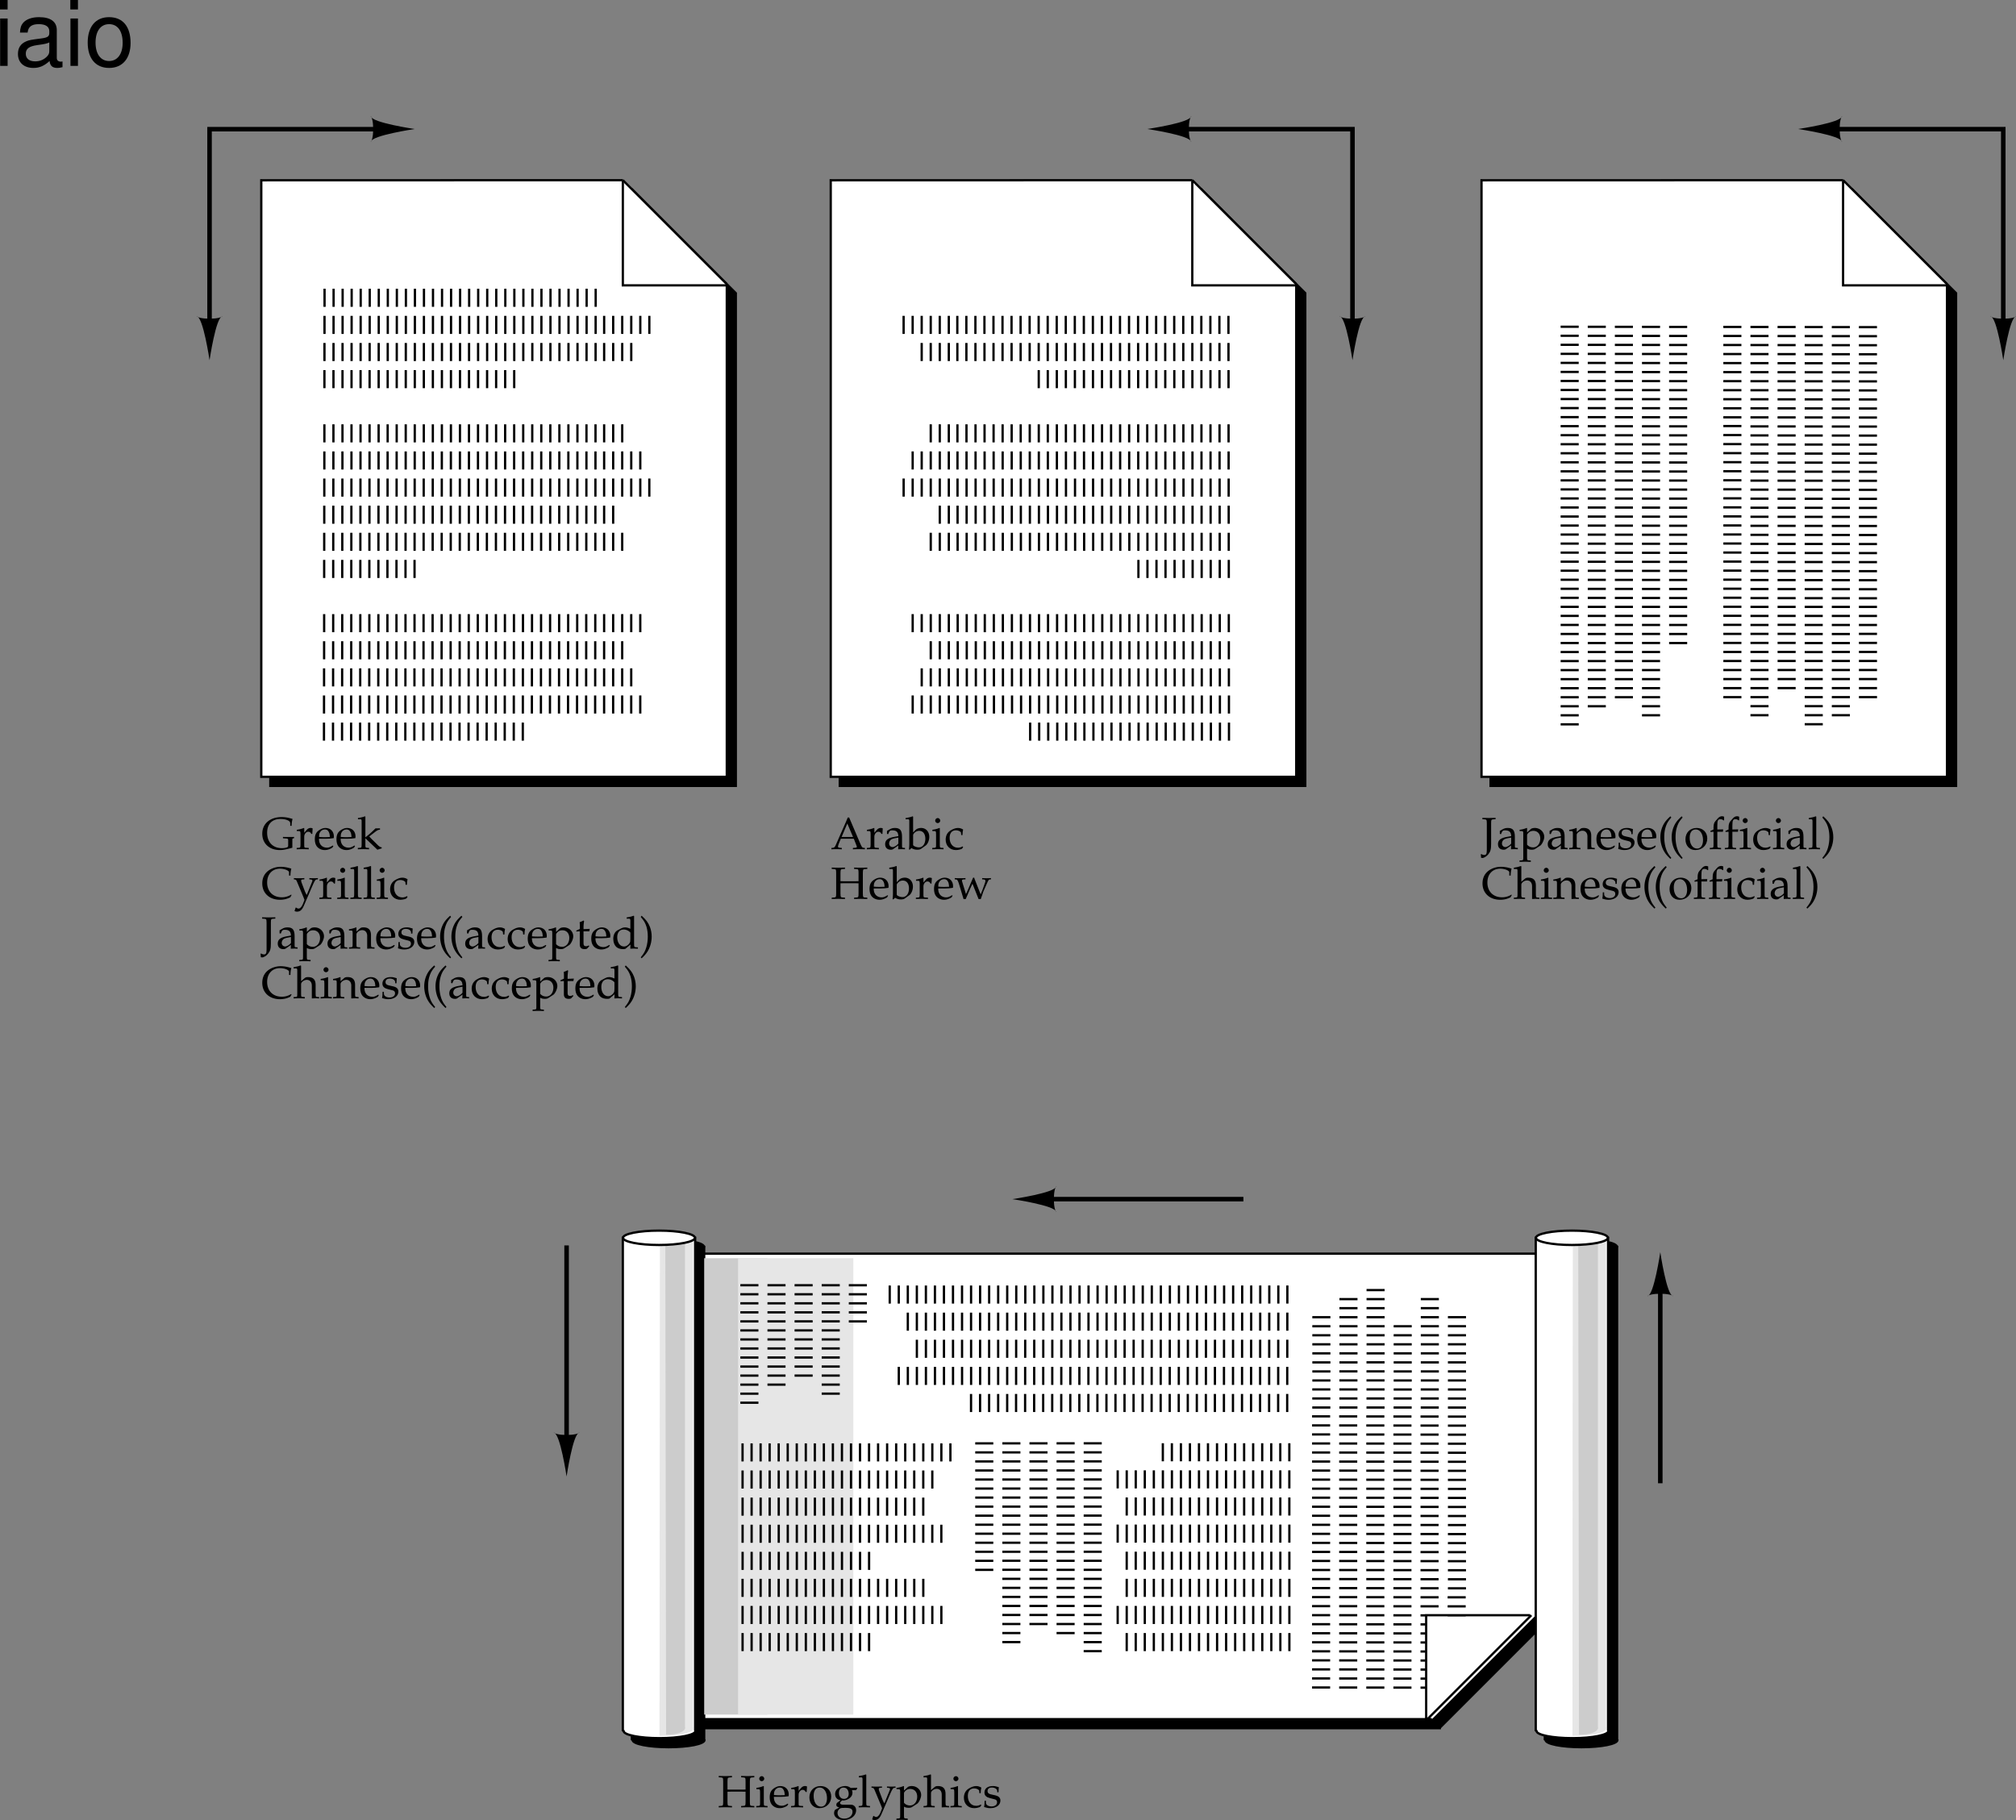 <svg xmlns="http://www.w3.org/2000/svg" xmlns:xlink="http://www.w3.org/1999/xlink" width="446.074" height="402.719"><rect width="100%" height="100%" fill="#808080" stroke="none"/><defs><path id="a" d="M6.406-5.156h.313a5.9 5.9 0 0 1 .203-1.532C5.812-7 5.297-7.093 4.516-7.093 1.922-7.094.219-5.625.219-3.406.219-1.25 1.78.204 4.125.204c.703 0 1.39-.141 2.75-.516v-1.672c0-.329.016-.329.11-.375l.296-.094-.047-.25c-.593.015-.89.015-1.218.015-.344 0-.61 0-1.22-.015v.297l.829.062c.25.031.328.11.328.36v1c0 .25-.016.359-.047.437-.11.188-.703.328-1.36.328-2 0-3.25-1.328-3.25-3.406 0-1.922 1.079-3.047 2.954-3.047.516 0 .953.063 1.328.188.578.187.828.421.828.796zm0 0"/><path id="b" d="M.203-.266v.297C.875.016 1.156 0 1.437 0c.25 0 .61.016 1.438.031v-.297l-.531-.03c-.453-.032-.469-.048-.469-.72v-1.718c0-.61.406-1.11.89-1.11.297 0 .516.14.672.469h.22l.077-1.203c-.109-.078-.28-.11-.468-.11-.297 0-.61.157-.829.407l-.562.656v-1.031l-.078-.032a6.23 6.23 0 0 1-1.563.407V-4h.36c.422.016.437.047.453.734v2.25c-.016.641-.031.688-.375.72zm0 0"/><path id="c" d="m4.375-.703-.14-.094c-.626.375-.86.469-1.298.469-.64 0-1.187-.297-1.468-.781-.188-.329-.266-.61-.282-1.188h1.47c.718 0 1.171-.047 1.796-.14.016-.141.031-.235.031-.36 0-1.14-.75-1.89-1.875-1.89-.359 0-.796.125-1.203.375-.812.468-1.14 1.078-1.14 2.125 0 .624.14 1.171.421 1.546.391.532 1.047.844 1.813.844.375 0 .734-.078 1.156-.266.25-.109.469-.234.516-.296zm-.781-1.969c-.516.016-.75.031-1.125.031-.469 0-.719-.015-1.266-.062 0-.469.047-.688.172-.953.219-.438.64-.703 1.11-.703.343 0 .609.125.78.406.22.328.297.61.329 1.281zm0 0"/><path id="d" d="M.203-.266v.297C.906.016 1.203 0 1.47 0c.297 0 .562.016 1.218.031v-.297l-.437-.03c-.344-.032-.375-.079-.375-.72v-1.39L4.531.125l.953-.297v-.234c-.234 0-.53-.156-.843-.469l-1.266-1.25a9.25 9.25 0 0 1-.64-.688l1.296-1c.485-.374.735-.484 1.078-.484v-.297h-1c-.64.64-1.109 1.078-1.5 1.39l-.734.595v-4.579l-.078-.078c-.453.172-.781.25-1.563.375v.282h.563c.172 0 .25.109.25.406v5.187c-.016.641-.031.688-.375.72zm0 0"/><path id="e" d="M6.703-.844 6.61-.938a3.784 3.784 0 0 1-2.062.594c-1.969 0-3.25-1.297-3.25-3.265 0-1.844 1.125-3.063 2.86-3.063.968 0 1.984.406 1.984.797v.719h.312c0-.5.047-.86.188-1.532-.86-.265-1.579-.406-2.313-.406a4.79 4.79 0 0 0-2.375.61C.813-5.828.22-4.766.22-3.422.219-1.25 1.797.203 4.156.203c.828 0 1.563-.187 2.266-.547zm0 0"/><path id="f" d="M2.969-.86a6.502 6.502 0 0 1-.516-1.093l-.64-1.688a1.52 1.52 0 0 1-.079-.421c0-.141.11-.22.329-.235l.374-.016v-.28c-.656.03-.921.03-1.156.03-.234 0-.484 0-1.156-.03v.28l.172.016c.25.031.375.14.516.5l1.093 2.61c.282.687.39.921.563 1.421l-.235.61c-.312.86-.703 1.312-1.078 1.312-.172 0-.36-.094-.515-.219H.516l-.25.75c.187.11.359.141.546.141.672 0 1.094-.36 1.485-1.234l2.015-4.672c.407-.906.594-1.188.844-1.219l.282-.016v-.28c-.532.03-.766.03-.954.03-.171 0-.406 0-.937-.03v.28l.25.016c.281.031.422.11.422.25a.595.595 0 0 1-.063.266zm0 0"/><path id="g" d="m1.875-4.656-.078-.032a6.23 6.23 0 0 1-1.563.407V-4h.36c.422.016.437.047.453.734v2.25c0 .641-.031.688-.375.72l-.469.03v.297C.906.016 1.203 0 1.453 0c.266 0 .563.016 1.25.031v-.297l-.453-.03c-.344-.048-.36-.063-.375-.72Zm-.453-2.219a.581.581 0 0 0-.563.563c0 .296.266.546.547.546.297 0 .563-.25.563-.546 0-.282-.266-.563-.547-.563zm0 0"/><path id="h" d="M.203-.266v.297C.906.016 1.203 0 1.453 0c.266 0 .563.016 1.25.031v-.297l-.453-.03c-.344-.048-.36-.063-.375-.72v-6.171l-.078-.079c-.453.172-.781.25-1.563.375v.282h.563c.172 0 .25.109.25.406v5.187c-.016.641-.031.688-.375.72zm0 0"/><path id="i" d="M3.984-3.11c0-.453.063-.874.141-1.234-.39-.234-.75-.343-1.156-.343-.485 0-1.031.187-1.64.562C.624-3.687.265-2.985.265-2.094c0 1.344.937 2.297 2.28 2.297.517 0 1.267-.187 1.376-.344l.203-.312-.094-.156c-.375.203-.687.296-1.047.296-1.109 0-1.843-.875-1.843-2.187 0-1.063.5-1.672 1.406-1.672.437 0 .906.188 1.094.453l.062.61zm0 0"/><path id="j" d="M3.11-6.625v-.297c-.594.016-.954.031-1.47.031-.5 0-.859-.015-1.452-.03v.296l.468.031c.469.032.5.094.516.907V.171c0 .844-.14 1.125-.547 1.125-.25 0-.438-.063-.672-.203l-.11.062.063.766.157.016.078.015c.343.047.968-.328 1.359-.812.484-.594.625-1.094.625-2.313v-4.516c0-.812.047-.875.5-.906zm0 0"/><path id="k" d="m3.234-.813-.046.844c.5-.015.64-.031.78-.031.126 0 .188 0 .532.016l.203.015v-.297l-.39-.03c-.25-.017-.266-.048-.266-.579v-1.828c0-1.453-.422-1.985-1.594-1.985-.437 0-.828.11-1.203.344l-.531.313v.656l.265.063.125-.313c.204-.469.313-.531.766-.531.938 0 1.328.36 1.36 1.281l-.985.172c-1.36.25-1.938.719-1.938 1.61 0 .765.47 1.218 1.266 1.218.188 0 .36-.031.422-.078Zm0-.421c-.28.406-.921.78-1.296.78-.422 0-.75-.358-.75-.796 0-.375.187-.719.484-.906.266-.156.812-.297 1.562-.406zm0 0"/><path id="l" d="M.078 2.516v.296c.688-.015.985-.03 1.25-.03.266 0 .563.015 1.25.03v-.296l-.453-.032c-.36-.046-.36-.062-.375-.718V-.125c.313.172.625.25 1.063.25.312 0 .562-.063.718-.172l1.14-.734c.391-.266.876-1.281.876-1.922 0-1.11-.922-1.985-2.094-1.985-.36 0-.719.094-.89.25l-.813.75v-.968l-.094-.032a5.902 5.902 0 0 1-1.562.407V-4h.375c.406.016.437.047.437.734v5.032c0 .656-.015.671-.36.718zM1.75-3.063c0-.14.047-.25.188-.421.28-.36.703-.563 1.187-.563.938 0 1.547.672 1.547 1.703C4.672-1.219 4-.39 3.094-.39c-.547 0-.953-.171-1.344-.593zm0 0"/><path id="m" d="M4.094.031C4.562.016 4.719 0 4.89 0c.156 0 .328.016.828.031v-.297l-.407-.03c-.359-.032-.359-.079-.375-.72v-1.937c0-1.172-.546-1.735-1.671-1.735-.36 0-.579.063-.782.25l-.765.657v-.875l-.094-.032a5.902 5.902 0 0 1-1.563.407V-4h.376c.406.016.437.047.437.734v2.25c0 .641-.031.688-.36.72l-.453.03v.297C.704.016.985 0 1.298 0c.328 0 .61.016 1.25.031v-.297l-.453-.03c-.36-.032-.375-.079-.375-.72V-3.14c0-.453.656-.937 1.265-.937.672 0 1.11.5 1.11 1.266zm0 0"/><path id="n" d="M.406-1.438c0 .704-.031 1-.11 1.391.532.172.907.25 1.376.25 1.312 0 2.234-.687 2.234-1.687 0-.313-.094-.532-.281-.735-.25-.25-.578-.375-1.469-.547-.812-.156-1.094-.359-1.094-.812 0-.5.344-.781.97-.781.671 0 1.171.343 1.171.812v.235h.281c.016-.579.032-.813.063-1.126-.547-.187-.89-.25-1.313-.25-1.156 0-1.859.547-1.859 1.454 0 .484.219.796.672 1.03.266.11.797.267 1.484.423.453.093.64.297.64.687 0 .547-.5.922-1.218.922-.719 0-1.25-.344-1.25-.844v-.421Zm0 0"/><path id="o" d="M3.016 1.938c-.72-.891-.985-1.375-1.25-2.266a8.423 8.423 0 0 1-.313-2.344c0-.828.094-1.531.297-2.172.266-.843.531-1.312 1.266-2.156l-.204-.266c-1.03.938-1.437 1.5-1.828 2.47a6.054 6.054 0 0 0-.39 2.14c0 1.062.25 2.094.719 2.969.375.671.687 1.062 1.5 1.843zm0 0"/><path id="p" d="M.984-3.813v2.876c0 .734.329 1.062 1.094 1.062.235 0 .469-.063.531-.125l.485-.531-.14-.172c-.25.156-.392.187-.579.187-.39 0-.563-.187-.563-.687v-2.61h1.282l.094-.546-1.376.062v-.39c0-.407.032-.829.125-1.407l-.125-.11c-.25.141-.546.266-.859.376A6.4 6.4 0 0 1 1-5.047v.703l-.781.36v.203zm0 0"/><path id="q" d="M4.125-4.375c-.563-.25-.844-.313-1.188-.313-.28 0-.515.063-.765.188l-.875.453c-.594.313-.953 1.031-.953 1.89 0 .798.281 1.454.75 1.86.36.281.828.422 1.468.422.22 0 .438-.047.485-.078l1.11-.938-.048.922C4.563.016 4.734 0 4.875 0c.078 0 .234 0 .438.016.062 0 .25 0 .484.015v-.297l-.469-.03c-.344-.048-.36-.063-.375-.72v-6.171l-.078-.079c-.438.172-.781.25-1.563.375v.282h.563c.172 0 .25.109.25.406zm0 2.172c0 .64-.031.75-.156.969-.281.468-.766.78-1.235.78-.89 0-1.515-.843-1.515-2.046 0-1.078.547-1.719 1.437-1.719.39 0 .781.125 1.14.375.188.14.329.266.329.344Zm0 0"/><path id="r" d="M.516 2.156c.687-.656.968-.984 1.28-1.469.61-.984.938-2.14.938-3.343 0-.766-.14-1.469-.39-2.14-.39-.97-.797-1.516-1.828-2.47L.312-7c.735.86 1 1.328 1.266 2.156.188.64.297 1.36.297 2.188 0 .844-.11 1.61-.313 2.328-.265.89-.515 1.375-1.25 2.265zm0 0"/><path id="s" d="M.063-.266v.297C.703.016.984 0 1.296 0c.328 0 .61.016 1.25.031v-.297l-.453-.03c-.36-.032-.375-.079-.375-.72V-3.14c0-.453.656-.937 1.265-.937.672 0 1.11.5 1.11 1.266V.03C4.562.016 4.719 0 4.89 0c.156 0 .328.016.828.031v-.297l-.407-.03c-.359-.032-.359-.079-.375-.72v-1.937c0-1.172-.546-1.735-1.671-1.735-.36 0-.579.063-.782.25l-.765.657v-3.406l-.094-.079c-.438.172-.766.25-1.563.375v.282h.563c.188 0 .25.109.25.406v5.187c0 .641-.016.688-.36.72zm0 0"/><path id="t" d="M4.078-7h-.312c-.172.406-.329.797-.391.953-.172.36-.36.828-.531 1.203L1.063-.797c-.125.297-.329.485-.547.5l-.36.031v.297C.828.016 1.046 0 1.234 0c.172 0 .485.016 1.22.031v-.297l-.376-.03c-.344-.032-.484-.11-.484-.267 0-.14.14-.546.36-1.062l.28-.672H5.11l.454 1.156c.187.454.218.547.218.641 0 .11-.156.188-.406.203l-.469.031v.297C5.72.016 6.078 0 6.296 0c.22 0 .485.016 1.266.031v-.297l-.343-.03C6.953-.345 6.844-.5 6.5-1.313ZM2.406-2.687l1.266-2.985 1.265 2.984Zm0 0"/><path id="u" d="m1.5-7.188-.094-.078c-.437.172-.765.25-1.562.375v.282h.562c.188 0 .25.109.25.406v4.672c0 .625 0 .906-.078 1.593l.156.063.407-.36c.406.25.765.36 1.296.36.376 0 .626-.063.86-.219l1-.719c.437-.328.781-1.156.781-1.89 0-1.172-.75-1.985-1.812-1.985-.47 0-.97.172-1.22.438l-.546.563Zm0 4.11c0-.14.094-.328.266-.5a1.465 1.465 0 0 1 1.078-.469c.844 0 1.36.672 1.36 1.75 0 1.125-.579 1.906-1.438 1.906C2.234-.39 1.5-.703 1.5-.937Zm0 0"/><path id="v" d="M8.094-6.625v-.297c-.594.016-.953.031-1.469.031-.5 0-.86-.015-1.453-.03v.296l.484.031c.453.032.5.094.5.907v1.78c-.187 0-.36.016-.828.016H2.984c-.453 0-.64-.015-.828-.015v-1.781c.016-.797.047-.875.516-.907l.484-.031v-.297c-.61.016-.969.031-1.469.031-.5 0-.875-.015-1.468-.03v.296l.484.031c.453.032.5.094.5.907v4.484c0 .797-.047.89-.5.906L.22-.266v.297C.813.016 1.156 0 1.687 0c.516 0 .875.016 1.47.031v-.297l-.485-.03c-.469-.017-.5-.095-.516-.907v-2.234c.266-.016.36-.016.828-.016h2.344c.469 0 .578 0 .828.015v2.235c0 .797-.047.89-.5.906l-.484.031v.297C5.75.016 6.109 0 6.625 0c.531 0 .89.016 1.469.031v-.297l-.469-.03c-.469-.017-.5-.095-.516-.907v-4.484c.016-.813.047-.875.516-.907Zm0 0"/><path id="w" d="M4.125-4.688c-.828 1.938-.938 2.22-1.578 3.641l-.844-2.75a.777.777 0 0 1-.047-.25c0-.156.14-.234.39-.25l.392-.016v-.28c-.672.03-.954.03-1.188.03-.234 0-.516 0-1.188-.03v.28l.282.016c.281.031.406.234.656 1L2.016.063h.468l.985-2.297c.094-.204.094-.22.515-1.11L5.344.062h.468c.094-.25.157-.468.235-.656.187-.594.406-1.203.453-1.265l.688-1.563c.296-.672.406-.844.625-.875l.265-.016v-.28c-.562.03-.781.03-.984.03-.188 0-.407 0-.969-.03v.28l.328.016c.25.016.39.14.39.313 0 .109-.015.234-.062.359l-.5 1.406c-.078.219-.172.453-.484 1.235l-1.14-2.891c-.141-.36-.22-.547-.298-.813Zm0 0"/><path id="x" d="M2.797-4.688C1.328-4.688.312-3.655.312-2.171.313-.766 1.204.203 2.5.203c1.547 0 2.64-1.078 2.64-2.578 0-1.36-.984-2.313-2.343-2.313zm-.188.329c.938 0 1.594 1 1.594 2.359 0 1.156-.5 1.875-1.312 1.875-.985 0-1.641-.969-1.641-2.39 0-1.188.484-1.844 1.36-1.844zm0 0"/><path id="y" d="M3.406-7.172c-.203-.078-.312-.11-.469-.11-.312 0-.64.157-.874.423l-.579.656c-.296.328-.421.75-.421 1.437v.422l-.688.313v.218l.688-.03v2.827c0 .641-.032.688-.375.72l-.454.03v.297C.938.016 1.22 0 1.484 0c.25 0 .547.016 1.25.031v-.297l-.468-.03c-.344-.048-.36-.063-.36-.72v-2.828h1.235l.062-.531-1.297.031v-.843c0-1.157.125-1.438.688-1.438.281 0 .453.078.703.281l.11-.062zm0 0"/><path id="z" d="m5.188-3.781.25-.406-.032-.125-1.422.046a1.812 1.812 0 0 0-1.218-.421c-.454 0-.954.14-1.36.375-.562.328-.86.796-.86 1.421 0 .735.47 1.25 1.204 1.329l-.797.609a.694.694 0 0 0-.14.437c0 .282.171.438.656.579L.594.53c-.14.08-.281.44-.281.767 0 .906.89 1.531 2.171 1.531 1.5 0 2.704-.953 2.704-2.156C5.188-.063 4.702-.563 4-.563H2.406c-.531 0-.765-.125-.765-.39 0-.125.078-.235.328-.453.078-.063.093-.078.125-.11.11 0 .172.016.25.016.422 0 .953-.188 1.36-.484.452-.329.671-.72.671-1.25a1.35 1.35 0 0 0-.11-.547Zm-2.782-.563c.688 0 1.14.563 1.14 1.407 0 .656-.421 1.093-1.03 1.093-.672 0-1.125-.515-1.125-1.281 0-.781.375-1.219 1.015-1.219zM2.875.141c1.125 0 1.516.234 1.516.875 0 .859-.797 1.5-1.844 1.5-.875 0-1.469-.5-1.469-1.25 0-.454.266-.86.656-1.032.172-.078.454-.093 1.141-.093Zm0 0"/><path id="A" d="M3-10.484H1.344V0H3Zm0-4.094H1.312v2.094H3Zm0 0"/><path id="B" d="M10.703-.984c-.187.046-.265.046-.36.046-.577 0-.905-.296-.905-.828v-6.156c0-1.86-1.36-2.86-3.938-2.86-1.547 0-2.766.438-3.484 1.22-.47.546-.672 1.14-.72 2.187h1.688c.141-1.281.891-1.86 2.454-1.86 1.515 0 2.343.547 2.343 1.547v.454c-.015.718-.375.968-1.734 1.156-2.36.297-2.734.375-3.36.64C1.454-4.921.845-4 .845-2.64.844-.734 2.156.453 4.28.453 5.594.453 6.656 0 7.844-1.078 7.954 0 8.484.453 9.562.453c.36 0 .579-.031 1.141-.172zM7.781-3.297c0 .563-.156.89-.656 1.36-.688.625-1.5.937-2.484.937-1.297 0-2.063-.625-2.063-1.688 0-1.093.719-1.656 2.516-1.906 1.781-.25 2.125-.328 2.687-.593zm0 0"/><path id="C" d="M5.438-10.781c-2.954 0-4.72 2.094-4.72 5.625S2.485.454 5.454.454s4.75-2.095 4.75-5.532c0-3.64-1.719-5.703-4.765-5.703zm.015 1.547c1.89 0 3 1.53 3 4.14 0 2.469-1.156 4.016-3 4.016-1.86 0-3-1.547-3-4.078 0-2.547 1.14-4.078 3-4.078zm0 0"/></defs><path d="M147.813 277.481c4.394 0 7.953-.711 7.953-1.59 0-.879-3.559-1.59-7.953-1.59-4.395 0-7.954.711-7.954 1.59 0 .879 3.559 1.59 7.954 1.59"/><path fill="none" stroke="#000" stroke-miterlimit="10" stroke-width=".5" d="M147.813 277.481c4.394 0 7.953-.711 7.953-1.59 0-.879-3.559-1.59-7.954-1.59-4.394 0-7.953.711-7.953 1.59 0 .879 3.559 1.59 7.953 1.59zm0 0"/><path d="m139.813 41.868-80 .023v132h103V64.868l-23-23"/><path fill="none" stroke="#000" stroke-miterlimit="10" stroke-width=".5" d="m139.813 41.868-80 .023v132h103V64.868Zm0 0"/><path fill="#fff" stroke="#000" stroke-miterlimit="10" stroke-width=".5" d="m137.813 39.868-80 .023v132h103V62.868m0 0-23-23"/><path fill="none" stroke="#000" stroke-miterlimit="10" stroke-width=".5" d="M160.813 63.141h-23v-23m-66 23.75v4m2-4v4m2-4v4m2-4v4m2-4v4m2-4v4m2-4v4m2-4v4m2-4v4m2-4v4m2-4v4m2-4v4m2-4v4m2-4v4m2-4v4m2-4v4m2-4v4m2-4v4m2-4v4m2-4v4m2-4v4m2-4v4m2-4v4m2-4v4m2-4v4m2-4v4m2-4v4m2-4v4m2-4v4m2-4v4m2-4v4m-60 2v4m2-4v4m2-4v4m2-4v4m2-4v4m2-4v4m2-4v4m2-4v4m2-4v4m2-4v4m2-4v4m2-4v4m2-4v4m2-4v4m2-4v4m2-4v4m2-4v4m2-4v4m2-4v4m2-4v4m2-4v4m2-4v4m2-4v4m2-4v4m2-4v4m2-4v4m2-4v4m2-4v4m2-4v4m2-4v4m2-4v4m-60 2v4m2-4v4m2-4v4m2-4v4m2-4v4m2-4v4m2-4v4m2-4v4m2-4v4m2-4v4m2-4v4m2-4v4m2-4v4m2-4v4m2-4v4m2-4v4m2-4v4m2-4v4m2-4v4m2-4v4m2-4v4m2-4v4m2-4v4m2-4v4m2-4v4m2-4v4m2-4v4m2-4v4m2-4v4m2-4v4m2-4v4m-60 2v4m2-4v4m2-4v4m2-4v4m2-4v4m2-4v4m2-4v4m2-4v4m2-4v4m2-4v4m2-4v4m2-4v4m2-4v4m2-4v4m2-4v4m2-4v4m2-4v4m2-4v4m2-4v4m2-4v4m2-4v4m2-4v4m-42 8v4m2-4v4m2-4v4m2-4v4m2-4v4m2-4v4m2-4v4m2-4v4m2-4v4m2-4v4m2-4v4m2-4v4m2-4v4m2-4v4m2-4v4m2-4v4m2-4v4m2-4v4m2-4v4m2-4v4m2-4v4m2-4v4m2-4v4m2-4v4m2-4v4m2-4v4m2-4v4m2-4v4m2-4v4m2-4v4m2-4v4m-60 2v4m2-4v4m2-4v4m2-4v4m2-4v4m2-4v4m2-4v4m2-4v4m2-4v4m2-4v4m2-4v4m2-4v4m2-4v4m2-4v4m2-4v4m2-4v4m2-4v4m2-4v4m2-4v4m2-4v4m2-4v4m2-4v4m2-4v4m2-4v4m2-4v4m2-4v4m2-4v4m2-4v4m2-4v4m2-4v4m2-4v4m-60 2v4m2-4v4m2-4v4m2-4v4m2-4v4m2-4v4m2-4v4m2-4v4m2-4v4m2-4v4m2-4v4m2-4v4m2-4v4m2-4v4m2-4v4m2-4v4m2-4v4m2-4v4m2-4v4m2-4v4m2-4v4m2-4v4m2-4v4m2-4v4m2-4v4m2-4v4m2-4v4m2-4v4m2-4v4m2-4v4m2-4v4m-60 2v4m2-4v4m2-4v4m2-4v4m2-4v4m2-4v4m2-4v4m2-4v4m2-4v4m2-4v4m2-4v4m2-4v4m2-4v4m2-4v4m2-4v4m2-4v4m2-4v4m2-4v4m2-4v4m2-4v4m2-4v4m2-4v4m2-4v4m2-4v4m2-4v4m2-4v4m2-4v4m2-4v4m2-4v4m2-4v4m2-4v4m-60 2v4m2-4v4m2-4v4m2-4v4m2-4v4m2-4v4m2-4v4m2-4v4m2-4v4m2-4v4m2-4v4m2-4v4m2-4v4m2-4v4m2-4v4m2-4v4m2-4v4m2-4v4m2-4v4m2-4v4m2-4v4m2-4v4m2-4v4m2-4v4m2-4v4m2-4v4m2-4v4m2-4v4m2-4v4m2-4v4m2-4v4m-60 2v4m2-4v4m2-4v4m2-4v4m2-4v4m2-4v4m2-4v4m2-4v4m2-4v4m2-4v4m2-4v4m-20 8v4m2-4v4m2-4v4m2-4v4m2-4v4m2-4v4m2-4v4m2-4v4m2-4v4m2-4v4m2-4v4m2-4v4m2-4v4m2-4v4m2-4v4m2-4v4m2-4v4m2-4v4m2-4v4m2-4v4m2-4v4m2-4v4m2-4v4m2-4v4m2-4v4m2-4v4m2-4v4m2-4v4m2-4v4m2-4v4m2-4v4m-60 2v4m2-4v4m2-4v4m2-4v4m2-4v4m2-4v4m2-4v4m2-4v4m2-4v4m2-4v4m2-4v4m2-4v4m2-4v4m2-4v4m2-4v4m2-4v4m2-4v4m2-4v4m2-4v4m2-4v4m2-4v4m2-4v4m2-4v4m2-4v4m2-4v4m2-4v4m2-4v4m2-4v4m2-4v4m2-4v4m2-4v4m-60 2v4m2-4v4m2-4v4m2-4v4m2-4v4m2-4v4m2-4v4m2-4v4m2-4v4m2-4v4m2-4v4m2-4v4m2-4v4m2-4v4m2-4v4m2-4v4m2-4v4m2-4v4m2-4v4m2-4v4m2-4v4m2-4v4m2-4v4m2-4v4m2-4v4m2-4v4m2-4v4m2-4v4m2-4v4m2-4v4m2-4v4m-60 2v4m2-4v4m2-4v4m2-4v4m2-4v4m2-4v4m2-4v4m2-4v4m2-4v4m2-4v4m2-4v4m2-4v4m2-4v4m2-4v4m2-4v4m2-4v4m2-4v4m2-4v4m2-4v4m2-4v4m2-4v4m2-4v4m2-4v4m2-4v4m2-4v4m2-4v4m2-4v4m2-4v4m2-4v4m2-4v4m2-4v4m-60 2v4m2-4v4m2-4v4m2-4v4m2-4v4m2-4v4m2-4v4m2-4v4m2-4v4m2-4v4m2-4v4m2-4v4m2-4v4m2-4v4m2-4v4m2-4v4m2-4v4m2-4v4m2-4v4m2-4v4m2-4v4m2-4v4m2-4v4m18-94v4m2-4v4m2-4v4m2-4v4m2-4v4m2-4v4m-10 2v4m2-4v4m2-4v4m2-4v4m-6 14v4m2-4v4m2-4v4m-4 2v4m2-4v4m2-4v4m2-4v4m2-4v4m-8 2v4m2-4v4m2-4v4m2-4v4m2-4v4m2-4v4m-10 2v4m2-4v4m-2 2v4m2-4v4m2-4v4m-4 14v4m2-4v4m2-4v4m2-4v4m2-4v4m-8 2v4m2-4v4m2-4v4m-4 2v4m2-4v4m2-4v4m2-4v4m-6 2v4m2-4v4m2-4v4m2-4v4m2-4v4"/><path d="m265.813 41.868-80 .023v132h103V64.868l-23-23"/><path fill="none" stroke="#000" stroke-miterlimit="10" stroke-width=".5" d="m265.813 41.868-80 .023v132h103V64.868Zm0 0"/><path fill="#fff" stroke="#000" stroke-miterlimit="10" stroke-width=".5" d="m263.813 39.868-80 .023v132h103V62.868m0 0-23-23"/><path fill="none" stroke="#000" stroke-miterlimit="10" stroke-width=".5" d="M286.813 63.141h-23v-23m8 29.75v4m-2-4v4m-2-4v4m-2-4v4m-2-4v4m-2-4v4m-2-4v4m-2-4v4m-2-4v4m-2-4v4m-2-4v4m-2-4v4m-2-4v4m-2-4v4m-2-4v4m-2-4v4m-2-4v4m-2-4v4m-2-4v4m-2-4v4m-2-4v4m-2-4v4m-2-4v4m-2-4v4m-2-4v4m-2-4v4m-2-4v4m-2-4v4m-2-4v4m-2-4v4m-2-4v4m60 2v4m-2-4v4m-2-4v4m-2-4v4m-2-4v4m-2-4v4m-2-4v4m-2-4v4m-2-4v4m-2-4v4m-2-4v4m-2-4v4m-2-4v4m-2-4v4m-2-4v4m-2-4v4m-2-4v4m-2-4v4m-2-4v4m-2-4v4m-2-4v4m-2-4v4m-2-4v4m-2-4v4m-2-4v4m-2-4v4m-2-4v4m-2-4v4m-2-4v4m-2-4v4m-2-4v4m60 2v4m-2-4v4m-2-4v4m-2-4v4m-2-4v4m-2-4v4m-2-4v4m-2-4v4m-2-4v4m-2-4v4m-2-4v4m-2-4v4m-2-4v4m-2-4v4m-2-4v4m-2-4v4m-2-4v4m-2-4v4m-2-4v4m-2-4v4m-2-4v4m-2-4v4m42 8v4m-2-4v4m-2-4v4m-2-4v4m-2-4v4m-2-4v4m-2-4v4m-2-4v4m-2-4v4m-2-4v4m-2-4v4m-2-4v4m-2-4v4m-2-4v4m-2-4v4m-2-4v4m-2-4v4m-2-4v4m-2-4v4m-2-4v4m-2-4v4m-2-4v4m-2-4v4m-2-4v4m-2-4v4m-2-4v4m-2-4v4m-2-4v4m-2-4v4m-2-4v4m-2-4v4m60 2v4m-2-4v4m-2-4v4m-2-4v4m-2-4v4m-2-4v4m-2-4v4m-2-4v4m-2-4v4m-2-4v4m-2-4v4m-2-4v4m-2-4v4m-2-4v4m-2-4v4m-2-4v4m-2-4v4m-2-4v4m-2-4v4m-2-4v4m-2-4v4m-2-4v4m-2-4v4m-2-4v4m-2-4v4m-2-4v4m-2-4v4m-2-4v4m-2-4v4m-2-4v4m-2-4v4m60 2v4m-2-4v4m-2-4v4m-2-4v4m-2-4v4m-2-4v4m-2-4v4m-2-4v4m-2-4v4m-2-4v4m-2-4v4m-2-4v4m-2-4v4m-2-4v4m-2-4v4m-2-4v4m-2-4v4m-2-4v4m-2-4v4m-2-4v4m-2-4v4m-2-4v4m-2-4v4m-2-4v4m-2-4v4m-2-4v4m-2-4v4m-2-4v4m-2-4v4m-2-4v4m-2-4v4m60 2v4m-2-4v4m-2-4v4m-2-4v4m-2-4v4m-2-4v4m-2-4v4m-2-4v4m-2-4v4m-2-4v4m-2-4v4m-2-4v4m-2-4v4m-2-4v4m-2-4v4m-2-4v4m-2-4v4m-2-4v4m-2-4v4m-2-4v4m-2-4v4m-2-4v4m-2-4v4m-2-4v4m-2-4v4m-2-4v4m-2-4v4m-2-4v4m-2-4v4m-2-4v4m-2-4v4m60 2v4m-2-4v4m-2-4v4m-2-4v4m-2-4v4m-2-4v4m-2-4v4m-2-4v4m-2-4v4m-2-4v4m-2-4v4m-2-4v4m-2-4v4m-2-4v4m-2-4v4m-2-4v4m-2-4v4m-2-4v4m-2-4v4m-2-4v4m-2-4v4m-2-4v4m-2-4v4m-2-4v4m-2-4v4m-2-4v4m-2-4v4m-2-4v4m-2-4v4m-2-4v4m-2-4v4m60 2v4m-2-4v4m-2-4v4m-2-4v4m-2-4v4m-2-4v4m-2-4v4m-2-4v4m-2-4v4m-2-4v4m-2-4v4m20 8v4m-2-4v4m-2-4v4m-2-4v4m-2-4v4m-2-4v4m-2-4v4m-2-4v4m-2-4v4m-2-4v4m-2-4v4m-2-4v4m-2-4v4m-2-4v4m-2-4v4m-2-4v4m-2-4v4m-2-4v4m-2-4v4m-2-4v4m-2-4v4m-2-4v4m-2-4v4m-2-4v4m-2-4v4m-2-4v4m-2-4v4m-2-4v4m-2-4v4m-2-4v4m-2-4v4m60 2v4m-2-4v4m-2-4v4m-2-4v4m-2-4v4m-2-4v4m-2-4v4m-2-4v4m-2-4v4m-2-4v4m-2-4v4m-2-4v4m-2-4v4m-2-4v4m-2-4v4m-2-4v4m-2-4v4m-2-4v4m-2-4v4m-2-4v4m-2-4v4m-2-4v4m-2-4v4m-2-4v4m-2-4v4m-2-4v4m-2-4v4m-2-4v4m-2-4v4m-2-4v4m-2-4v4m60 2v4m-2-4v4m-2-4v4m-2-4v4m-2-4v4m-2-4v4m-2-4v4m-2-4v4m-2-4v4m-2-4v4m-2-4v4m-2-4v4m-2-4v4m-2-4v4m-2-4v4m-2-4v4m-2-4v4m-2-4v4m-2-4v4m-2-4v4m-2-4v4m-2-4v4m-2-4v4m-2-4v4m-2-4v4m-2-4v4m-2-4v4m-2-4v4m-2-4v4m-2-4v4m-2-4v4m60 2v4m-2-4v4m-2-4v4m-2-4v4m-2-4v4m-2-4v4m-2-4v4m-2-4v4m-2-4v4m-2-4v4m-2-4v4m-2-4v4m-2-4v4m-2-4v4m-2-4v4m-2-4v4m-2-4v4m-2-4v4m-2-4v4m-2-4v4m-2-4v4m-2-4v4m-2-4v4m-2-4v4m-2-4v4m-2-4v4m-2-4v4m-2-4v4m-2-4v4m-2-4v4m-2-4v4m60 2v4m-2-4v4m-2-4v4m-2-4v4m-2-4v4m-2-4v4m-2-4v4m-2-4v4m-2-4v4m-2-4v4m-2-4v4m-2-4v4m-2-4v4m-2-4v4m-2-4v4m-2-4v4m-2-4v4m-2-4v4m-2-4v4m-2-4v4m-2-4v4m-2-4v4m-2-4v4m-18-94v4m-2-4v4m-2-4v4m-2-4v4m-2-4v4m-2-4v4m10 2v4m-2-4v4m-2-4v4m-2-4v4m6 14v4m-2-4v4m-2-4v4m4 2v4m-2-4v4m-2-4v4m-2-4v4m-2-4v4m8 2v4m-2-4v4m-2-4v4m-2-4v4m-2-4v4m-2-4v4m10 2v4m-2-4v4m2 2v4m-2-4v4m-2-4v4m4 14v4m-2-4v4m-2-4v4m-2-4v4m-2-4v4m8 2v4m-2-4v4m-2-4v4m4 2v4m-2-4v4m-2-4v4m-2-4v4m6 2v4m-2-4v4m-2-4v4m-2-4v4m-2-4v4"/><path d="m409.813 41.868-80 .023v132h103V64.868l-23-23"/><path fill="none" stroke="#000" stroke-miterlimit="10" stroke-width=".5" d="m409.813 41.868-80 .023v132h103V64.868Zm0 0"/><path fill="#fff" stroke="#000" stroke-miterlimit="10" stroke-width=".5" d="m407.813 39.868-80 .023v132h103V62.868m0 0-23-23"/><path fill="none" stroke="#000" stroke-miterlimit="10" stroke-width=".5" d="M430.813 63.141h-23v-23m7.5 32.25h-4m4 2h-4m4 2h-4m4 2h-4m4 2h-4m4 2h-4m4 2h-4m4 2h-4m4 2h-4m4 2h-4m4 2h-4m4 2h-4m4 2h-4m4 2h-4m4 2h-4m4 2h-4m4 2h-4m4 2h-4m4 2h-4m4 2h-4m4 2h-4m4 2h-4m4 2h-4m4 2h-4m4 2h-4m4 2h-4m4 2h-4m4 2h-4m4 2h-4m4 2h-4m4 2h-4m-2-60h-4m4 2h-4m4 2h-4m4 2h-4m4 2h-4m4 2h-4m4 2h-4m4 2h-4m4 2h-4m4 2h-4m4 2h-4m4 2h-4m4 2h-4m4 2h-4m4 2h-4m4 2h-4m4 2h-4m4 2h-4m4 2h-4m4 2h-4m4 2h-4m4 2h-4m4 2h-4m4 2h-4m4 2h-4m4 2h-4m4 2h-4m4 2h-4m4 2h-4m4 2h-4m4 2h-4m-2-60h-4m4 2h-4m4 2h-4m4 2h-4m4 2h-4m4 2h-4m4 2h-4m4 2h-4m4 2h-4m4 2h-4m4 2h-4m4 2h-4m4 2h-4m4 2h-4m4 2h-4m4 2h-4m4 2h-4m4 2h-4m4 2h-4m4 2h-4m4 2h-4m4 2h-4m4 2h-4m4 2h-4m4 2h-4m4 2h-4m4 2h-4m4 2h-4m4 2h-4m4 2h-4m4 2h-4m-2-60h-4m4 2h-4m4 2h-4m4 2h-4m4 2h-4m4 2h-4m4 2h-4m4 2h-4m4 2h-4m4 2h-4m4 2h-4m4 2h-4m4 2h-4m4 2h-4m4 2h-4m4 2h-4m4 2h-4m4 2h-4m4 2h-4m4 2h-4m4 2h-4m4 2h-4m4 2h-4m4 2h-4m4 2h-4m4 2h-4m4 2h-4m4 2h-4m4 2h-4m4 2h-4m4 2h-4m-2-60h-4m4 2h-4m4 2h-4m4 2h-4m4 2h-4m4 2h-4m4 2h-4m4 2h-4m4 2h-4m4 2h-4m4 2h-4m4 2h-4m4 2h-4m4 2h-4m4 2h-4m4 2h-4m4 2h-4m4 2h-4m4 2h-4m4 2h-4m4 2h-4m4 2h-4m4 2h-4m4 2h-4m4 2h-4m4 2h-4m4 2h-4m4 2h-4m4 2h-4m4 2h-4m4 2h-4m-2-60h-4m4 2h-4m4 2h-4m4 2h-4m4 2h-4m4 2h-4m4 2h-4m4 2h-4m4 2h-4m4 2h-4m4 2h-4m-8-20h-4m4 2h-4m4 2h-4m4 2h-4m4 2h-4m4 2h-4m4 2h-4m4 2h-4m4 2h-4m4 2h-4m4 2h-4m4 2h-4m4 2h-4m4 2h-4m4 2h-4m4 2h-4m4 2h-4m4 2h-4m4 2h-4m4 2h-4m4 2h-4m4 2h-4m4 2h-4m4 2h-4m4 2h-4m4 2h-4m4 2h-4m4 2h-4m4 2h-4m4 2h-4m4 2h-4m-2-60h-4m4 2h-4m4 2h-4m4 2h-4m4 2h-4m4 2h-4m4 2h-4m4 2h-4m4 2h-4m4 2h-4m4 2h-4m4 2h-4m4 2h-4m4 2h-4m4 2h-4m4 2h-4m4 2h-4m4 2h-4m4 2h-4m4 2h-4m4 2h-4m4 2h-4m4 2h-4m4 2h-4m4 2h-4m4 2h-4m4 2h-4m4 2h-4m4 2h-4m4 2h-4m4 2h-4m-2-60h-4m4 2h-4m4 2h-4m4 2h-4m4 2h-4m4 2h-4m4 2h-4m4 2h-4m4 2h-4m4 2h-4m4 2h-4m4 2h-4m4 2h-4m4 2h-4m4 2h-4m4 2h-4m4 2h-4m4 2h-4m4 2h-4m4 2h-4m4 2h-4m4 2h-4m4 2h-4m4 2h-4m4 2h-4m4 2h-4m4 2h-4m4 2h-4m4 2h-4m4 2h-4m4 2h-4m-2-60h-4m4 2h-4m4 2h-4m4 2h-4m4 2h-4m4 2h-4m4 2h-4m4 2h-4m4 2h-4m4 2h-4m4 2h-4m4 2h-4m4 2h-4m4 2h-4m4 2h-4m4 2h-4m4 2h-4m4 2h-4m4 2h-4m4 2h-4m4 2h-4m4 2h-4m4 2h-4m4 2h-4m4 2h-4m4 2h-4m4 2h-4m4 2h-4m4 2h-4m4 2h-4m4 2h-4m-2-60h-4m4 2h-4m4 2h-4m4 2h-4m4 2h-4m4 2h-4m4 2h-4m4 2h-4m4 2h-4m4 2h-4m4 2h-4m4 2h-4m4 2h-4m4 2h-4m4 2h-4m4 2h-4m4 2h-4m4 2h-4m4 2h-4m4 2h-4m4 2h-4m4 2h-4m4 2h-4m70 18h-4m4 2h-4m4 2h-4m-2-4h-4m4 2h-4m4 2h-4m4 2h-4m4 2h-4m-2-8h-4m4 2h-4m4 2h-4m4 2h-4m4 2h-4m4 2h-4m-2-10h-4m4 2h-4m-2-2h-4m4 2h-4m4 2h-4m-14-4h-4m4 2h-4m4 2h-4m4 2h-4m4 2h-4m-2-8h-4m4 2h-4m4 2h-4m-2-4h-4m4 2h-4m4 2h-4m4 2h-4m-2-6h-4m4 2h-4m4 2h-4m4 2h-4m4 2h-4m-2-24h-4m4 2h-4m4 2h-4m4 2h-4m4 2h-4m4 2h-4m4 2h-4m4 2h-4m4 2h-4m4 2h-4m4 2h-4m4 2h-4m4 2h-4m4 2h-4m4 2h-4m4 2h-4m4 2h-4m4 2h-4m4 2h-4m4 2h-4m4 2h-4m4 2h-4m10-16h-4m4 2h-4m4 2h-4m4 2h-4m4 2h-4m4 2h-4m4 2h-4m10-14h-4m4 2h-4m4 2h-4m4 2h-4m4 2h-4m4 2h-4m4 2h-4m10-14h-4m4 2h-4m4 2h-4m4 2h-4m4 2h-4m4 2h-4m4 2h-4m4 2h-4m4 2h-4m4 2h-4m22-64h-4m4 2h-4m4 2h-4m4 2h-4m4 2h-4m4 2h-4m4 2h-4m4 2h-4m4 2h-4m4 2h-4m4 2h-4m4 2h-4m4 2h-4m4 2h-4m4 2h-4m4 2h-4m4 2h-4m4 2h-4m4 2h-4m4 2h-4m4 2h-4m4 2h-4m4 2h-4m4 2h-4m4 2h-4m4 2h-4m4 2h-4m4 2h-4m4 2h-4m4 2h-4m4 2h-4m10-14h-4m4 2h-4m4 2h-4m4 2h-4m4 2h-4m4 2h-4m4 2h-4m4 2h-4m4 2h-4m4 2h-4m28-18h-4m-2 4h-4m-2 2h-4m-2-8h-4m22 4h-4m-2 4h-4m-2 2h-4m-2-8h-4m22 4h-4m-2 4h-4m-2 2h-4m-2-8h-4m22 4h-4m-2 4h-4m-2 2h-4m-2-8h-4m22 4h-4m-2 4h-4m-2 2h-4m-2-8h-4m22 4h-4m-2 4h-4m-2 2h-4m-2-8h-4m22 4h-4m-2 4h-4m-2 2h-4m-2-8h-4m22 4h-4m-2 4h-4m-2 2h-4m-2-8h-4"/><path stroke="#000" stroke-miterlimit="10" stroke-width=".5" d="m341.836 359.403-.023-80h-186v103h163.023m-1 0 23-23"/><path stroke="#000" stroke-miterlimit="10" stroke-width=".5" d="M317.563 382.403v-23h23"/><path fill="#fff" stroke="#000" stroke-miterlimit="10" stroke-width=".5" d="m339.836 357.403-.023-80h-186v103h163.023m-1 0 23-23"/><path fill="none" stroke="#000" stroke-miterlimit="10" stroke-width=".5" d="M315.563 380.403v-23h23m-48.25 15.988h4m-4-2h4m-4-2h4m-4-2h4m-4-2h4m-4-2h4m-4-2h4m-4-2h4m-4-2h4m-4-2h4m-4-2h4m-4-2h4m-4-2h4m-4-2h4m-4-2h4m-4-2h4m-4-2h4m-4-2h4m-4-2h4m-4-2h4m-4-2h4m-4-2h4m-4-2h4m-4-2h4m-4-2h4m-4-2h4m-4-2h4m-4-2h4m-4-2h4m-4-2h4m-4-2h4m2 60h4m-4-2h4m-4-2h4m-4-2h4m-4-2h4m-4-2h4m-4-2h4m-4-2h4m-4-2h4m-4-2h4m-4-2h4m-4-2h4m-4-2h4m-4-2h4m-4-2h4m-4-2h4m-4-2h4m-4-2h4m-4-2h4m-4-2h4m-4-2h4m-4-2h4m-4-2h4m-4-2h4m-4-2h4m-4-2h4m-4-2h4m-4-2h4m-4-2h4m-4-2h4m-4-2h4m2 60h4m-4-2h4m-4-2h4m-4-2h4m-4-2h4m-4-2h4m-4-2h4m-4-2h4m-4-2h4m-4-2h4m-4-2h4m-4-2h4m-4-2h4m-4-2h4m-4-2h4m-4-2h4m-4-2h4m-4-2h4m-4-2h4m-4-2h4m-4-2h4m-4-2h4m-4-2h4m-4-2h4m-4-2h4m-4-2h4m-4-2h4m-4-2h4m-4-2h4m-4-2h4m-4-2h4m2 60h4m-4-2h4m-4-2h4m-4-2h4m-4-2h4m-4-2h4m-4-2h4m-4-2h4m-4-2h4m-4-2h4m-4-2h4m-4-2h4m-4-2h4m-4-2h4m-4-2h4m-4-2h4m-4-2h4m-4-2h4m-4-2h4m-4-2h4m-4-2h4m-4-2h4m-4-2h4m-4-2h4m-4-2h4m-4-2h4m-4-2h4m-4-2h4m-4-2h4m-4-2h4m-4-2h4m2 60h1m-1-2h1m-1-2h1m-1-2h1m-1-2h1m-1-2h1m-1-2h1m-1-2h1m-1-2h1m-1-2h4m-4-2h4m-4-2h4m-4-2h4m-4-2h4m-4-2h4m-4-2h4m-4-2h4m-4-2h4m-4-2h4m-4-2h4m-4-2h4m-4-2h4m-4-2h4m-4-2h4m-4-2h4m-4-2h4m-4-2h4m-4-2h4m-4-2h4m-4-2h4m-4-2h4m2 44h4m-4-2h4m-4-2h4m-39.5-41v-4m-2 4v-4m-2 4v-4m-2 4v-4m-2 4v-4m-2 4v-4m-2 4v-4m-2 4v-4m-2 4v-4m-2 4v-4m-2 4v-4m-2 4v-4m-2 4v-4m-2 4v-4m-2 4v-4m-2 4v-4m-2 4v-4m-2 4v-4m-2 4v-4m-2 4v-4m-2 4v-4m-2 4v-4m-2 4v-4m-2 4v-4m-2 4v-4m-2 4v-4m-2 4v-4m-2 4v-4m-2 4v-4m-2 4v-4m-2 4v-4m60-2v-4m-2 4v-4m-2 4v-4m-2 4v-4m-2 4v-4m-2 4v-4m-2 4v-4m-2 4v-4m-2 4v-4m-2 4v-4m-2 4v-4m-2 4v-4m-2 4v-4m-2 4v-4m-2 4v-4m-2 4v-4m-2 4v-4m-2 4v-4m-2 4v-4m-2 4v-4m-2 4v-4m-2 4v-4m-2 4v-4m-2 4v-4m-2 4v-4m-2 4v-4m-2 4v-4m-2 4v-4m-2 4v-4m-2 4v-4m-2 4v-4m60-2v-4m-2 4v-4m-2 4v-4m-2 4v-4m-2 4v-4m-2 4v-4m-2 4v-4m-2 4v-4m-2 4v-4m-2 4v-4m-2 4v-4m-2 4v-4m-2 4v-4m-2 4v-4m-2 4v-4m-2 4v-4m-2 4v-4m-2 4v-4m-2 4v-4m-2 4v-4m-2 4v-4m-2 4v-4m-2 4v-4m-2 4v-4m-2 4v-4m-2 4v-4m-2 4v-4m-2 4v-4m-2 4v-4m-2 4v-4m-2 4v-4m60-2v-4m-2 4v-4m-2 4v-4m-2 4v-4m-2 4v-4m-2 4v-4m-2 4v-4m-2 4v-4m-2 4v-4m-2 4v-4m-2 4v-4m-2 4v-4m-2 4v-4m-2 4v-4m-2 4v-4m-2 4v-4m-2 4v-4m-2 4v-4m-2 4v-4m-2 4v-4m-2 4v-4m-2 4v-4m-2 4v-4m-2 4v-4m-2 4v-4m-2 4v-4m-2 4v-4m-2 4v-4m-2 4v-4m-2 4v-4m-2 4v-4m60-2v-4m-2 4v-4m-2 4v-4m-2 4v-4m-2 4v-4m-2 4v-4m-2 4v-4m-2 4v-4m-2 4v-4m-2 4v-4m-2 4v-4m-2 4v-4m-2 4v-4m-2 4v-4m-2 4v-4m-2 4v-4m-2 4v-4m-2 4v-4m-2 4v-4m-2 4v-4m-2 4v-4m-2 4v-4m-2 4v-4m49.5 27h4m-4-2h4m-4-2h4m2 4h4m-4-2h4m-4-2h4m-4-2h4m-4-2h4m2 8h4m-4-2h4m-4-2h4m-4-2h4m-4-2h4m-4-2h4m2 10h4m-4-2h4m2 2h4m-4-2h4m-4-2h4m-95.5 5v-4m-2 4v-4m-2 4v-4m-2 4v-4m-2 4v-4m8-2v-4m-2 4v-4m-2 4v-4m4-2v-4m-2 4v-4m-2 4v-4m-2 4v-4m6-2v-4m-2 4v-4m-2 4v-4m-2 4v-4m-2 4v-4m24-2v-4m-2 4v-4m-2 4v-4m-2 4v-4m-2 4v-4m-2 4v-4m-2 4v-4m-2 4v-4m-2 4v-4m-2 4v-4m-2 4v-4m-2 4v-4m-2 4v-4m-2 4v-4m-2 4v-4m-2 4v-4m-2 4v-4m-2 4v-4m-2 4v-4m-2 4v-4m-2 4v-4m-2 4v-4m16 10v-4m-2 4v-4m-2 4v-4m-2 4v-4m-2 4v-4m-2 4v-4m-2 4v-4m14 10v-4m-2 4v-4m-2 4v-4m-2 4v-4m-2 4v-4m-2 4v-4m-2 4v-4m14 10v-4m-2 4v-4m-2 4v-4m-2 4v-4m-2 4v-4m-2 4v-4m-2 4v-4m-2 4v-4m-2 4v-4m-2 4v-4m121.5 49h4m-4-2h4m-4-2h4m-4-2h4m-4-2h4m-4-2h4m-4-2h4m-4-2h4m-4-2h4m-4-2h4m-4-2h4m-4-2h4m-4-2h4m-4-2h4m-4-2h4m-4-2h4m-4-2h4m-4-2h4m-4-2h4m-4-2h4m-4-2h4m-4-2h4m-4-2h4m-4-2h4m-4-2h4m-4-2h4m-4-2h4m-4-2h4m-4-2h4m-4-2h4m-4-2h4m-10 14h4m-4-2h4m-4-2h4m-4-2h4m-4-2h4m-4-2h4m-4-2h4m-4-2h4m-4-2h4m-4-2h4m-28 18h4m2-4h4m2-2h4m2 8h4m-22-4h4m2-4h4m2-2h4m2 8h4m-22-4h4m2-4h4m2-2h4m2 8h4m-22-4h4m2-4h4m2-2h4m2 8h4m-22-4h4m2-4h4m2-2h4m2 8h4m-22-4h4m2-4h4m2-2h4m2 8h4m-22-4h4m2-4h4m2-2h4m2 8h4m-22-4h4m2-4h4m2-2h4m2 8h4"/><path d="M155.89 385.016c0 .879-3.558 1.59-7.952 1.59-4.395 0-7.954-.711-7.954-1.59l-.171-.125v-109h16v109l.078.125"/><path fill="none" stroke="#000" stroke-miterlimit="10" stroke-width=".5" d="M155.89 385.016c0 .879-3.558 1.59-7.952 1.59-4.395 0-7.954-.711-7.954-1.59l-.172-.125v-109h16v109zm0 0"/><path fill="#fff" d="M153.89 383.016c0 .879-3.558 1.59-7.952 1.59-4.395 0-7.954-.711-7.954-1.59l-.171-.125v-109h16v109l.078.125"/><path fill="none" stroke="#000" stroke-miterlimit="10" stroke-width=".5" d="M153.89 383.016c0 .879-3.558 1.59-7.952 1.59-4.395 0-7.954-.711-7.954-1.59l-.172-.125v-109h16v109zm0 0"/><path fill="#e6e6e6" d="M146.063 273.891h7.25v108.5l.078.125c0 .879-3.059 1.59-7.454 1.59l.125-110.215"/><path fill="#e6e6e6" d="M146.063 273.641h7.25v108.5l.078.125c0 .879-3.059 1.59-7.454 1.59l.125-110.215"/><path fill="#ccc" d="M147.21 273.641h4.352v108.5l.047.125c0 .879-1.586 1.59-4.222 1.59l-.176-110.215"/><path fill="#fff" d="M145.813 275.481c4.394 0 7.953-.711 7.953-1.59 0-.879-3.559-1.59-7.953-1.59-4.395 0-7.954.711-7.954 1.59 0 .879 3.559 1.59 7.954 1.59"/><path fill="none" stroke="#000" stroke-miterlimit="10" stroke-width=".5" d="M145.813 275.481c4.394 0 7.953-.711 7.953-1.59 0-.879-3.559-1.59-7.954-1.59-4.394 0-7.953.711-7.953 1.59 0 .879 3.559 1.59 7.953 1.59zm0 0"/><path d="M349.813 277.481c4.394 0 7.953-.711 7.953-1.59 0-.879-3.559-1.59-7.954-1.59-4.394 0-7.953.711-7.953 1.59 0 .879 3.559 1.59 7.954 1.59"/><path fill="none" stroke="#000" stroke-miterlimit="10" stroke-width=".5" d="M349.813 277.481c4.394 0 7.953-.711 7.953-1.59 0-.879-3.559-1.59-7.954-1.59-4.394 0-7.953.711-7.953 1.59 0 .879 3.559 1.59 7.954 1.59zm0 0"/><path d="M357.89 385.016c0 .879-3.558 1.59-7.952 1.59-4.395 0-7.954-.711-7.954-1.59l-.171-.125v-109h16v109l.078.125"/><path fill="none" stroke="#000" stroke-miterlimit="10" stroke-width=".5" d="M357.89 385.016c0 .879-3.558 1.59-7.952 1.59-4.395 0-7.954-.711-7.954-1.59l-.171-.125v-109h16v109zm0 0"/><path fill="#fff" d="M355.89 383.016c0 .879-3.558 1.59-7.952 1.59-4.395 0-7.954-.711-7.954-1.59l-.171-.125v-109h16v109l.078.125"/><path fill="none" stroke="#000" stroke-miterlimit="10" stroke-width=".5" d="M355.89 383.016c0 .879-3.558 1.59-7.952 1.59-4.395 0-7.954-.711-7.954-1.59l-.171-.125v-109h16v109zm0 0"/><path fill="#e6e6e6" d="M348.063 273.891h7.25v108.5l.078.125c0 .879-3.059 1.59-7.454 1.59l.125-110.215"/><path fill="#e6e6e6" d="M348.063 273.641h7.25v108.5l.078.125c0 .879-3.059 1.59-7.454 1.59l.125-110.215"/><path fill="#ccc" d="M349.21 273.641h4.353v108.5l.046.125c0 .879-1.586 1.59-4.222 1.59l-.176-110.215"/><path fill="#fff" d="M347.813 275.481c4.394 0 7.953-.711 7.953-1.59 0-.879-3.559-1.59-7.954-1.59-4.394 0-7.953.711-7.953 1.59 0 .879 3.559 1.59 7.954 1.59"/><path fill="none" stroke="#000" stroke-miterlimit="10" stroke-width=".5" d="M347.813 275.481c4.394 0 7.953-.711 7.953-1.59 0-.879-3.559-1.59-7.954-1.59-4.394 0-7.953.711-7.953 1.59 0 .879 3.559 1.59 7.954 1.59zm0 0"/><path fill="#ccc" d="M169.813 379.391V278.403h-14V379.39h14"/><path fill="#e6e6e6" d="M188.813 379.391v-101h-25.5v101h25.5"/><path fill="none" stroke="#000" stroke-miterlimit="10" stroke-width=".5" d="M191.813 284.391h-4m4 2h-4m4 2h-4m4 2h-4m4 2h-4m-2-8h-4m4 2h-4m4 2h-4m-2-4h-4m4 2h-4m4 2h-4m4 2h-4m-2-6h-4m4 2h-4m4 2h-4m4 2h-4m4 2h-4m-2-8h-4m4 2h-4m4 2h-4m4 2h-4m4 2h-4m4 2h-4m4 2h-4m4 2h-4m4 2h-4m4 2h-4m4 2h-4m4 2h-4m4 2h-4m4 2h-4m10-16h-4m4 2h-4m4 2h-4m4 2h-4m4 2h-4m4 2h-4m4 2h-4m10-14h-4m4 2h-4m4 2h-4m4 2h-4m4 2h-4m4 2h-4m4 2h-4m10-14h-4m4 2h-4m4 2h-4m4 2h-4m4 2h-4m4 2h-4m4 2h-4m4 2h-4m4 2h-4m4 2h-4m-17.5 39v-4m2 4v-4m2 4v-4m2 4v-4m2 4v-4m2 4v-4m2 4v-4m2 4v-4m2 4v-4m2 4v-4m-18-2v-4m2 4v-4m2 4v-4m2 4v-4m2 4v-4m2 4v-4m2 4v-4m2 4v-4m2 4v-4m2 4v-4m-18-2v-4m2 4v-4m2 4v-4m2 4v-4m2 4v-4m2 4v-4m2 4v-4m2 4v-4m2 4v-4m2 4v-4m-18-2v-4m2 4v-4m2 4v-4m2 4v-4m2 4v-4m2 4v-4m2 4v-4m2 4v-4m2 4v-4m2 4v-4m-18-2v-4m2 4v-4m18 28v-4m2 4v-4m2 4v-4m2 4v-4m2 4v-4m-8-2v-4m2 4v-4m2 4v-4m-4-2v-4m2 4v-4m2 4v-4m2 4v-4m-6-2v-4m2 4v-4m2 4v-4m2 4v-4m2 4v-4m-24-2v-4m2 4v-4m2 4v-4m2 4v-4m2 4v-4m2 4v-4m2 4v-4m2 4v-4m2 4v-4m2 4v-4m2 4v-4m2 4v-4m2 4v-4m2 4v-4m2 4v-4m2 4v-4m2 4v-4m2 4v-4m2 4v-4m2 4v-4m2 4v-4m2 4v-4m-16 10v-4m2 4v-4m2 4v-4m2 4v-4m2 4v-4m2 4v-4m2 4v-4m-14 10v-4m2 4v-4m2 4v-4m2 4v-4m2 4v-4m2 4v-4m2 4v-4m-14 10v-4m2 4v-4m2 4v-4m2 4v-4m2 4v-4m2 4v-4m2 4v-4m2 4v-4m2 4v-4m2 4v-4m7.5-18h4m-4 2h4m-4 2h4m-4 2h4m-4 2h4m-4 2h4m-4 2h4m-4 2h4m-4 2h4m-4 2h4m2-18h4m-4 2h4m-4 2h4m-4 2h4m-4 2h4m-4 2h4m-4 2h4m-4 2h4m-4 2h4m-4 2h4m2-18h4m-4 2h4m-4 2h4m-4 2h4m-4 2h4m-4 2h4m-4 2h4m-4 2h4m-4 2h4m-4 2h4m2-18h4m-4 2h4m-4 2h4m-4 2h4m-4 2h4m-4 2h4m-4 2h4m-4 2h4m-4 2h4m-4 2h4m2-18h4m-4 2h4m-28 18h4m-4 2h4m-4 2h4m-4 2h4m-4 2h4m2-8h4m-4 2h4m-4 2h4m2-4h4m-4 2h4m-4 2h4m-4 2h4m2-6h4m-4 2h4m-4 2h4m-4 2h4m-4 2h4m2-24h4m-4 2h4m-4 2h4m-4 2h4m-4 2h4m-4 2h4m-4 2h4m-4 2h4m-4 2h4m-4 2h4m-4 2h4m-4 2h4m-4 2h4m-4 2h4m-4 2h4m-4 2h4m-4 2h4m-4 2h4m-4 2h4m-4 2h4m-4 2h4m-4 2h4m-10-16h4m-4 2h4m-4 2h4m-4 2h4m-4 2h4m-4 2h4m-4 2h4m-10-14h4m-4 2h4m-4 2h4m-4 2h4m-4 2h4m-4 2h4m-4 2h4m-10-14h4m-4 2h4m-4 2h4m-4 2h4m-4 2h4m-4 2h4m-4 2h4m-4 2h4m-4 2h4m-4 2h4m59.5-44v4m-2-4v4m-2-4v4m-2-4v4m-2-4v4m-2-4v4m-2-4v4m-2-4v4m-2-4v4m-2-4v4m18 2v4m-2-4v4m-2-4v4m-2-4v4m-2-4v4m-2-4v4m-2-4v4m-2-4v4m-2-4v4m-2-4v4m18 2v4m-2-4v4m-2-4v4m-2-4v4m-2-4v4m-2-4v4m-2-4v4m-2-4v4m-2-4v4m-2-4v4m18 2v4m-2-4v4m-2-4v4m-2-4v4m-2-4v4m-2-4v4m-2-4v4m-2-4v4m-2-4v4m-2-4v4m18 2v4m-2-4v4m-18-28v4m-2-4v4m-2-4v4m-2-4v4m-2-4v4m8 2v4m-2-4v4m-2-4v4m4 2v4m-2-4v4m-2-4v4m-2-4v4m6 2v4m-2-4v4m-2-4v4m-2-4v4m-2-4v4m24 2v4m-2-4v4m-2-4v4m-2-4v4m-2-4v4m-2-4v4m-2-4v4m-2-4v4m-2-4v4m-2-4v4m-2-4v4m-2-4v4m-2-4v4m-2-4v4m-2-4v4m-2-4v4m-2-4v4m6-10v4m-2-4v4m-2-4v4m-2-4v4m-2-4v4m10-10v4m-2-4v4m-2-4v4m-2-4v4m-2-4v4m10-10v4m-2-4v4m-2-4v4m-2-4v4m-2-4v4m-2-4v4m-2-4v4m-83 36v-4m2 4v-4m2 4v-4m2 4v-4m2 4v-4m2 4v-4m2 4v-4m2 4v-4m2 4v-4m2 4v-4m-18-2v-4m2 4v-4m2 4v-4m2 4v-4m2 4v-4m2 4v-4m2 4v-4m2 4v-4m2 4v-4m2 4v-4m-18-2v-4m2 4v-4m2 4v-4m2 4v-4m2 4v-4m2 4v-4m2 4v-4m2 4v-4m2 4v-4m2 4v-4m2 16v-4m2 4v-4m2 4v-4m2 4v-4m2 4v-4m-8-2v-4m2 4v-4m2 4v-4m-4-2v-4m2 4v-4m2 4v-4m2 4v-4m2 4v-4m2 4v-4m2 4v-4m2 4v-4m2 4v-4m2 4v-4m2 4v-4m-14 10v-4m2 4v-4m2 4v-4m2 4v-4m2 4v-4m2 4v-4m2 4v-4m2 4v-4m2 4v-4m2 4v-4m77-6v4m-2-4v4m-2-4v4m-2-4v4m-2-4v4m-2-4v4m-2-4v4m-2-4v4m-2-4v4m-2-4v4m18 2v4m-2-4v4m-2-4v4m-2-4v4m-2-4v4m-2-4v4m-2-4v4m-2-4v4m-2-4v4m-2-4v4m18 2v4m-2-4v4m-18-16v4m-2-4v4m-2-4v4m-2-4v4m6 2v4m-2-4v4m-2-4v4m-2-4v4m-2-4v4m24 2v4m-2-4v4m-2-4v4m-2-4v4m-2-4v4m-2-4v4m-2-4v4m-2-4v4m-2-4v4m-2-4v4m-2-4v4m-2-4v4m-2-4v4m-2-4v4m-2-4v4m-2-4v4m-2-4v4m6-10v4m-2-4v4m-2-4v4m-2-4v4m-2-4v4m10-10v4m-2-4v4m-2-4v4m-2-4v4m-2-4v4"/><g transform="translate(-81.188 -123.109)"><use xlink:href="#a" width="100%" height="100%" x="139" y="311"/><use xlink:href="#b" width="100%" height="100%" x="146.63" y="311"/><use xlink:href="#c" width="100%" height="100%" x="150.58" y="311"/><use xlink:href="#c" width="100%" height="100%" x="155.37" y="311"/><use xlink:href="#d" width="100%" height="100%" x="160.16" y="311"/></g><g transform="translate(-81.188 -123.109)"><use xlink:href="#e" width="100%" height="100%" x="139" y="322"/><use xlink:href="#f" width="100%" height="100%" x="146.09" y="322"/><use xlink:href="#b" width="100%" height="100%" x="151.65" y="322"/><use xlink:href="#g" width="100%" height="100%" x="155.6" y="322"/><use xlink:href="#h" width="100%" height="100%" x="158.51" y="322"/><use xlink:href="#h" width="100%" height="100%" x="161.42" y="322"/><use xlink:href="#g" width="100%" height="100%" x="164.33" y="322"/><use xlink:href="#i" width="100%" height="100%" x="167.24" y="322"/></g><g transform="translate(-81.188 -123.109)"><use xlink:href="#j" width="100%" height="100%" x="139" y="333"/><use xlink:href="#k" width="100%" height="100%" x="142.33" y="333"/><use xlink:href="#l" width="100%" height="100%" x="147.33" y="333"/><use xlink:href="#k" width="100%" height="100%" x="153.34" y="333"/><use xlink:href="#m" width="100%" height="100%" x="158.34" y="333"/><use xlink:href="#c" width="100%" height="100%" x="164.16" y="333"/><use xlink:href="#n" width="100%" height="100%" x="168.95" y="333"/><use xlink:href="#c" width="100%" height="100%" x="173.19" y="333"/><use xlink:href="#o" width="100%" height="100%" x="177.98" y="333"/><use xlink:href="#o" width="100%" height="100%" x="180.48" y="333"/><use xlink:href="#k" width="100%" height="100%" x="183.81" y="333"/><use xlink:href="#i" width="100%" height="100%" x="188.81" y="333"/><use xlink:href="#i" width="100%" height="100%" x="193.25" y="333"/><use xlink:href="#c" width="100%" height="100%" x="197.69" y="333"/><use xlink:href="#l" width="100%" height="100%" x="202.48" y="333"/><use xlink:href="#p" width="100%" height="100%" x="208.49" y="333"/><use xlink:href="#c" width="100%" height="100%" x="211.75" y="333"/><use xlink:href="#q" width="100%" height="100%" x="216.54" y="333"/><use xlink:href="#r" width="100%" height="100%" x="222.65" y="333"/></g><g transform="translate(-81.188 -123.109)"><use xlink:href="#e" width="100%" height="100%" x="139" y="344"/><use xlink:href="#s" width="100%" height="100%" x="146.09" y="344"/><use xlink:href="#g" width="100%" height="100%" x="151.91" y="344"/><use xlink:href="#m" width="100%" height="100%" x="154.82" y="344"/><use xlink:href="#c" width="100%" height="100%" x="160.64" y="344"/><use xlink:href="#n" width="100%" height="100%" x="165.43" y="344"/><use xlink:href="#c" width="100%" height="100%" x="169.67" y="344"/><use xlink:href="#o" width="100%" height="100%" x="174.46" y="344"/><use xlink:href="#o" width="100%" height="100%" x="176.96" y="344"/><use xlink:href="#k" width="100%" height="100%" x="180.29" y="344"/><use xlink:href="#i" width="100%" height="100%" x="185.29" y="344"/><use xlink:href="#i" width="100%" height="100%" x="189.73" y="344"/><use xlink:href="#c" width="100%" height="100%" x="194.17" y="344"/><use xlink:href="#l" width="100%" height="100%" x="198.96" y="344"/><use xlink:href="#p" width="100%" height="100%" x="204.97" y="344"/><use xlink:href="#c" width="100%" height="100%" x="208.23" y="344"/><use xlink:href="#q" width="100%" height="100%" x="213.02" y="344"/><use xlink:href="#r" width="100%" height="100%" x="219.13" y="344"/></g><g transform="translate(-81.188 -123.109)"><use xlink:href="#t" width="100%" height="100%" x="265" y="311"/><use xlink:href="#b" width="100%" height="100%" x="272.78" y="311"/><use xlink:href="#k" width="100%" height="100%" x="276.73" y="311"/><use xlink:href="#u" width="100%" height="100%" x="281.73" y="311"/><use xlink:href="#g" width="100%" height="100%" x="287.26" y="311"/><use xlink:href="#i" width="100%" height="100%" x="290.17" y="311"/></g><g transform="translate(-81.188 -123.109)"><use xlink:href="#v" width="100%" height="100%" x="265" y="322"/><use xlink:href="#c" width="100%" height="100%" x="273.32" y="322"/><use xlink:href="#u" width="100%" height="100%" x="278.11" y="322"/><use xlink:href="#b" width="100%" height="100%" x="283.64" y="322"/><use xlink:href="#c" width="100%" height="100%" x="287.59" y="322"/><use xlink:href="#w" width="100%" height="100%" x="292.38" y="322"/></g><g transform="translate(-81.188 -123.109)"><use xlink:href="#j" width="100%" height="100%" x="409" y="311"/><use xlink:href="#k" width="100%" height="100%" x="412.33" y="311"/><use xlink:href="#l" width="100%" height="100%" x="417.33" y="311"/><use xlink:href="#k" width="100%" height="100%" x="423.34" y="311"/><use xlink:href="#m" width="100%" height="100%" x="428.34" y="311"/><use xlink:href="#c" width="100%" height="100%" x="434.16" y="311"/><use xlink:href="#n" width="100%" height="100%" x="438.95" y="311"/><use xlink:href="#c" width="100%" height="100%" x="443.19" y="311"/><use xlink:href="#o" width="100%" height="100%" x="447.98" y="311"/><use xlink:href="#o" width="100%" height="100%" x="450.48" y="311"/><use xlink:href="#x" width="100%" height="100%" x="453.81" y="311"/><use xlink:href="#y" width="100%" height="100%" x="459.27" y="311"/><use xlink:href="#y" width="100%" height="100%" x="462.6" y="311"/><use xlink:href="#g" width="100%" height="100%" x="465.93" y="311"/><use xlink:href="#i" width="100%" height="100%" x="468.84" y="311"/><use xlink:href="#g" width="100%" height="100%" x="473.28" y="311"/><use xlink:href="#k" width="100%" height="100%" x="476.19" y="311"/><use xlink:href="#h" width="100%" height="100%" x="481.19" y="311"/><use xlink:href="#r" width="100%" height="100%" x="484.1" y="311"/></g><g transform="translate(-81.188 -123.109)"><use xlink:href="#e" width="100%" height="100%" x="409" y="322"/><use xlink:href="#s" width="100%" height="100%" x="416.09" y="322"/><use xlink:href="#g" width="100%" height="100%" x="421.91" y="322"/><use xlink:href="#m" width="100%" height="100%" x="424.82" y="322"/><use xlink:href="#c" width="100%" height="100%" x="430.64" y="322"/><use xlink:href="#n" width="100%" height="100%" x="435.43" y="322"/><use xlink:href="#c" width="100%" height="100%" x="439.67" y="322"/><use xlink:href="#o" width="100%" height="100%" x="444.46" y="322"/><use xlink:href="#o" width="100%" height="100%" x="446.96" y="322"/><use xlink:href="#x" width="100%" height="100%" x="450.29" y="322"/><use xlink:href="#y" width="100%" height="100%" x="455.75" y="322"/><use xlink:href="#y" width="100%" height="100%" x="459.08" y="322"/><use xlink:href="#g" width="100%" height="100%" x="462.41" y="322"/><use xlink:href="#i" width="100%" height="100%" x="465.32" y="322"/><use xlink:href="#g" width="100%" height="100%" x="469.76" y="322"/><use xlink:href="#k" width="100%" height="100%" x="472.67" y="322"/><use xlink:href="#h" width="100%" height="100%" x="477.67" y="322"/><use xlink:href="#r" width="100%" height="100%" x="480.58" y="322"/></g><g transform="translate(-81.188 -123.109)"><use xlink:href="#v" width="100%" height="100%" x="240" y="523"/><use xlink:href="#g" width="100%" height="100%" x="248.32" y="523"/><use xlink:href="#c" width="100%" height="100%" x="251.23" y="523"/><use xlink:href="#b" width="100%" height="100%" x="256.02" y="523"/><use xlink:href="#x" width="100%" height="100%" x="259.97" y="523"/><use xlink:href="#z" width="100%" height="100%" x="265.43" y="523"/><use xlink:href="#h" width="100%" height="100%" x="270.99" y="523"/><use xlink:href="#f" width="100%" height="100%" x="273.9" y="523"/><use xlink:href="#l" width="100%" height="100%" x="279.46" y="523"/><use xlink:href="#s" width="100%" height="100%" x="285.47" y="523"/><use xlink:href="#g" width="100%" height="100%" x="291.29" y="523"/><use xlink:href="#i" width="100%" height="100%" x="294.2" y="523"/><use xlink:href="#n" width="100%" height="100%" x="298.64" y="523"/></g><path fill="none" stroke="#000" stroke-miterlimit="10" d="m317.21 380.891 22.103-22M86.367 28.579h-40v43"/><path d="M91.758 28.547s-9.531 1.422-9.64 2.782l-.173.035c.348 0 .63-1.262.63-2.817 0-1.55-.282-2.808-.63-2.808l.172.031c.11 1.363 9.64 2.777 9.64 2.777m-3.921 0-7.399-.004m-34.07 51.161s-1.418-9.532-2.781-9.641l-.035-.172c0 .348 1.262.629 2.816.629 1.555 0 2.813-.281 2.813-.629l-.036.172c-1.359.11-2.777 9.64-2.777 9.64m0-3.921.008-7.399"/><path fill="none" stroke="#000" stroke-miterlimit="10" d="M259.258 28.579h40v43"/><path d="M253.867 28.547s9.531 1.422 9.64 2.782l.173.035c-.348 0-.63-1.262-.63-2.817 0-1.55.282-2.808.63-2.808l-.172.031c-.11 1.363-9.64 2.777-9.64 2.777m3.922 0 7.397-.004m34.071 51.161s1.418-9.532 2.781-9.641l.035-.172c0 .348-1.261.629-2.816.629s-2.813-.281-2.813-.629l.036.172c1.359.11 2.777 9.64 2.777 9.64m0-3.921-.008-7.399"/><path fill="none" stroke="#000" stroke-miterlimit="10" d="M403.258 28.579h40v43"/><path d="M397.867 28.547s9.531 1.422 9.64 2.782l.173.035c-.348 0-.63-1.262-.63-2.817 0-1.55.282-2.808.63-2.808l-.172.031c-.11 1.363-9.64 2.777-9.64 2.777m3.922 0 7.397-.004m34.071 51.161s1.418-9.532 2.781-9.641l.035-.172c0 .348-1.261.629-2.816.629s-2.813-.281-2.813-.629l.036.172c1.359.11 2.777 9.64 2.777 9.64m0-3.921-.008-7.399"/><path fill="none" stroke="#000" stroke-miterlimit="10" d="M125.367 275.579v43"/><path d="M125.367 326.704s-1.418-9.532-2.781-9.641l-.035-.172c0 .348 1.261.629 2.816.629s2.813-.281 2.813-.629l-.036.172c-1.359.11-2.777 9.64-2.777 9.64m0-3.921.008-7.399"/><path fill="none" stroke="#000" stroke-miterlimit="10" d="M367.367 328.204v-43"/><path d="M367.367 277.079s-1.418 9.53-2.781 9.64l-.035.172c0-.344 1.261-.625 2.816-.625s2.813.281 2.813.625l-.036-.172c-1.359-.11-2.777-9.64-2.777-9.64m0 3.921.008 7.403"/><path fill="none" stroke="#000" stroke-miterlimit="10" d="M275.125 265.336h-43"/><path d="M224 265.336s9.531 1.418 9.64 2.782l.173.035c-.348 0-.63-1.262-.63-2.817 0-1.554.282-2.812.63-2.812l-.172.035c-.11 1.36-9.641 2.777-9.641 2.777m3.922 0 7.398-.008"/><g transform="translate(-81.188 -123.109)"><use xlink:href="#A" width="100%" height="100%" x="79.875" y="137.687"/><use xlink:href="#B" width="100%" height="100%" x="84.315" y="137.687"/><use xlink:href="#A" width="100%" height="100%" x="95.435" y="137.687"/><use xlink:href="#C" width="100%" height="100%" x="99.875" y="137.687"/></g></svg>
